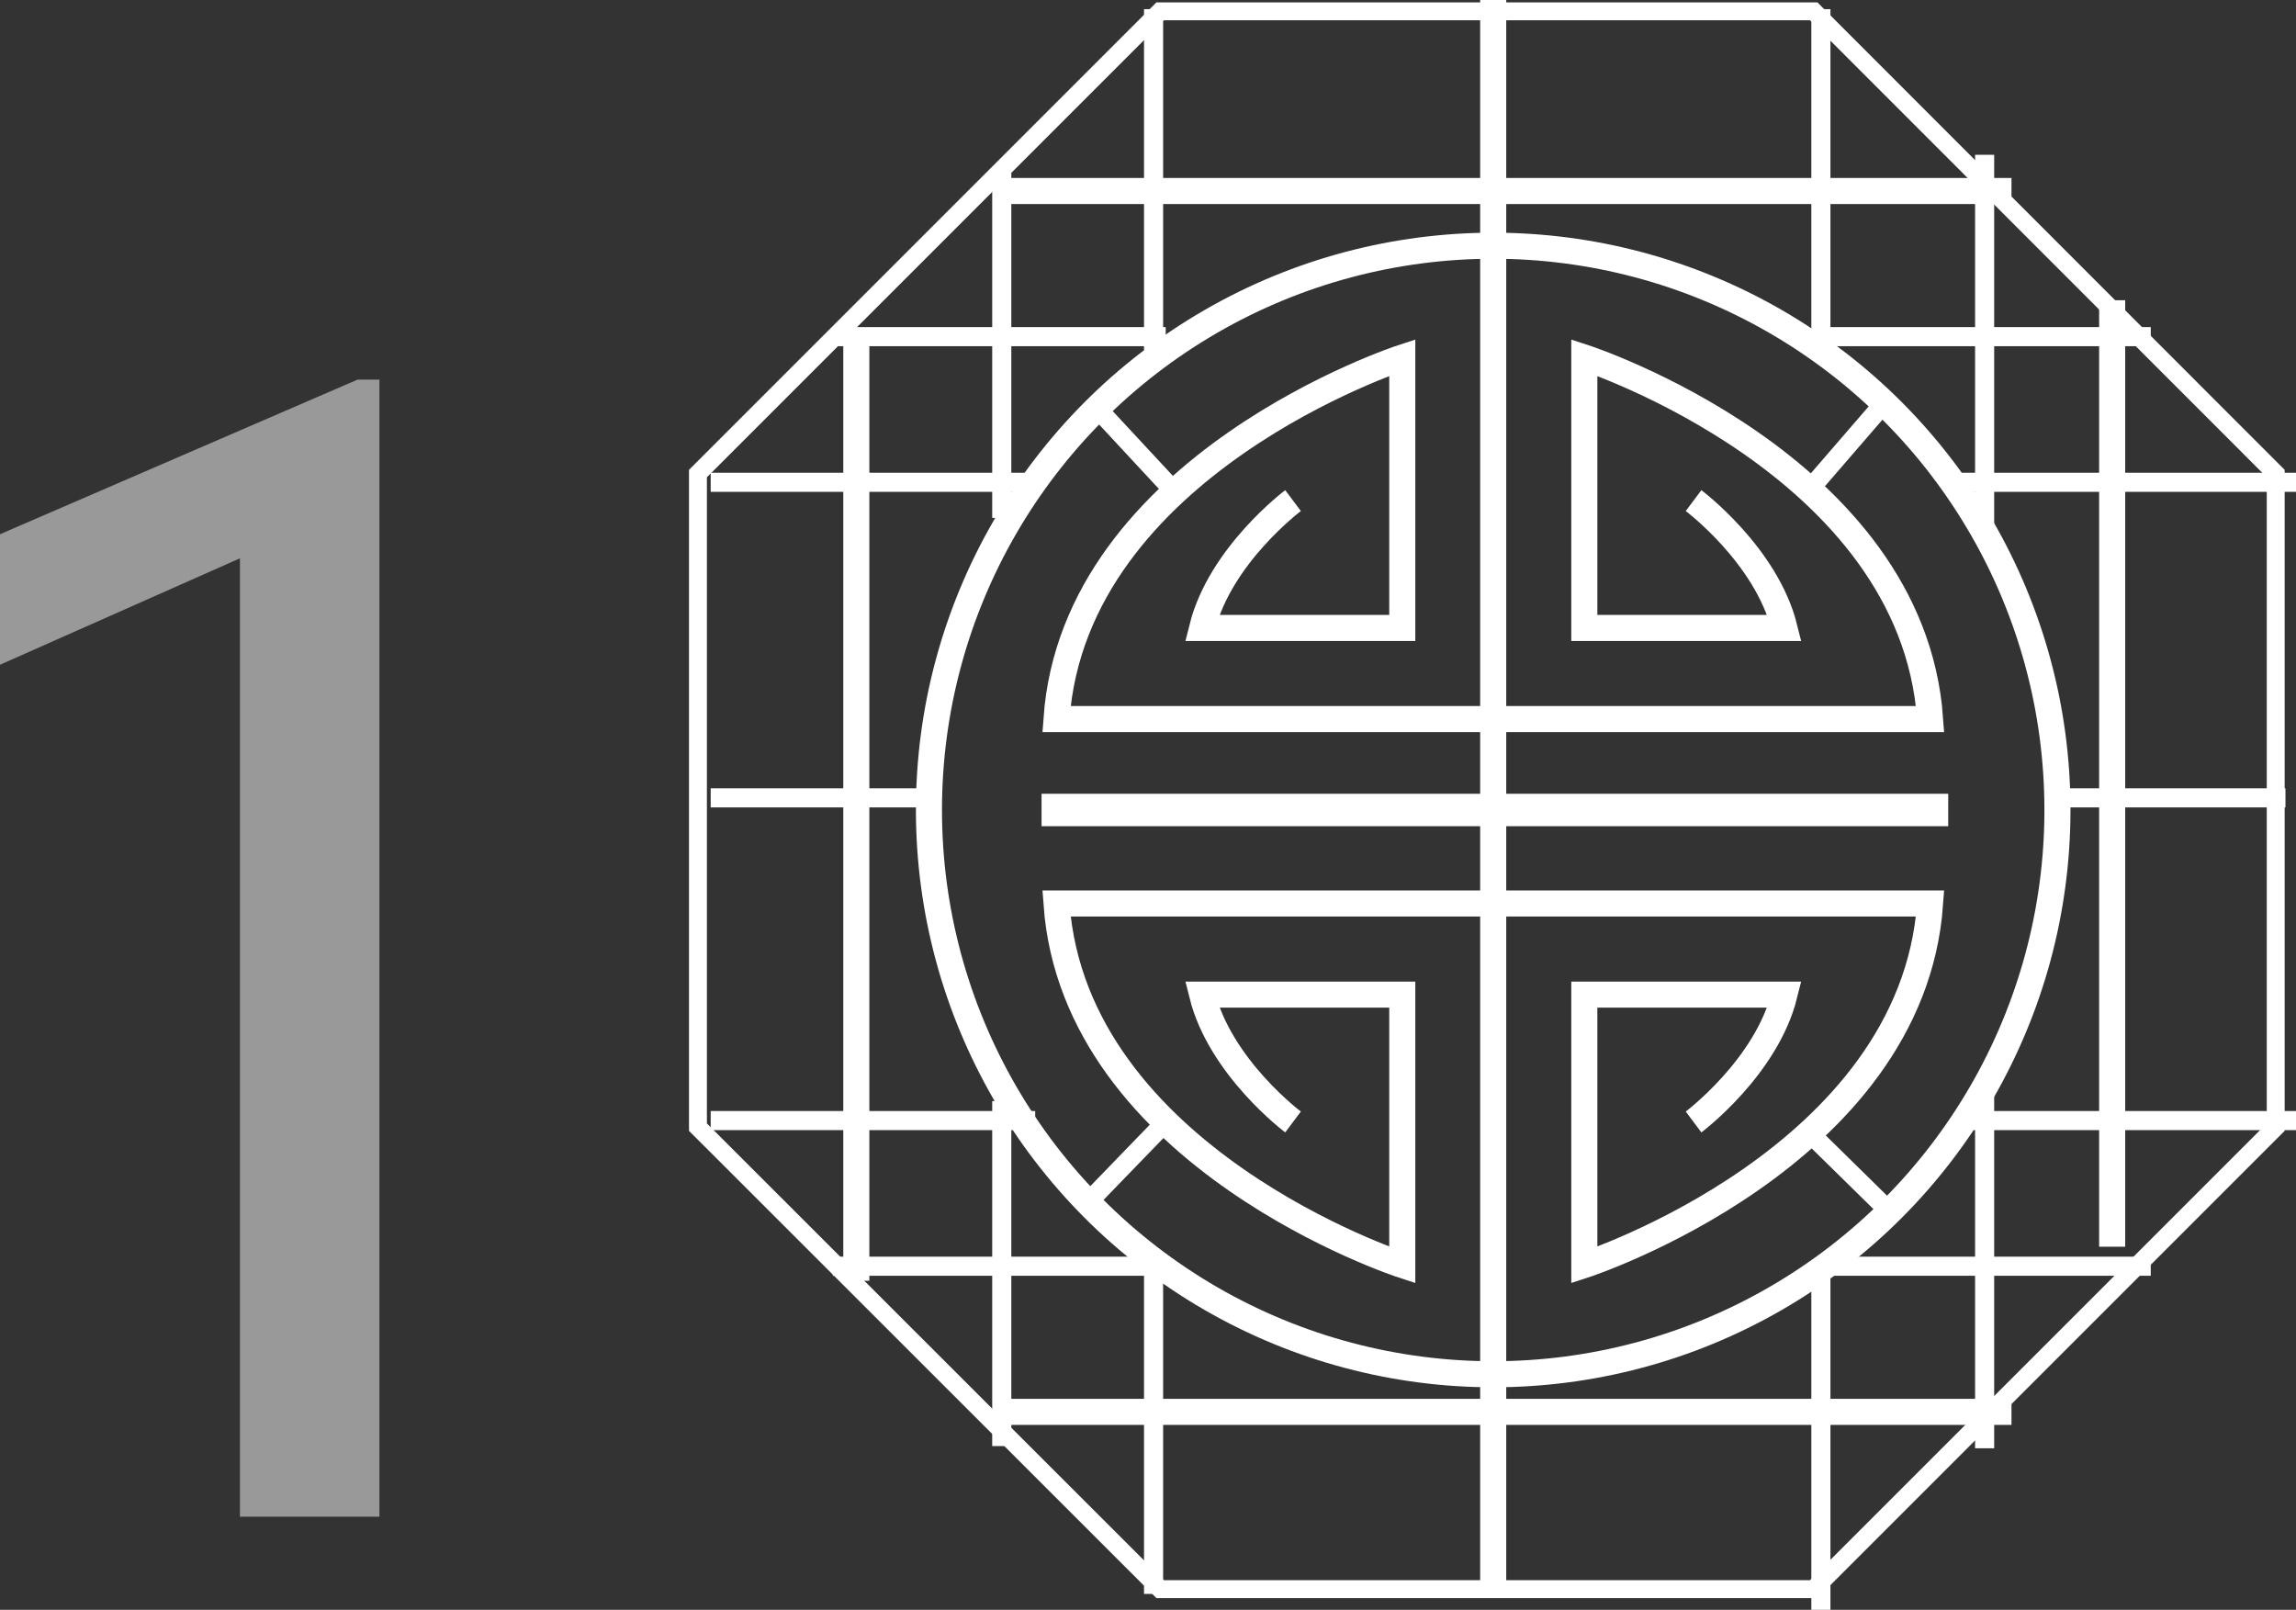 <?xml version="1.0" encoding="UTF-8"?><svg id="Capa_2" xmlns="http://www.w3.org/2000/svg" viewBox="0 0 115.4 80.91"><rect x="0" y="0" width="115.4" height="80.91" fill="#333333" stroke="none"/><defs><style>.cls-1{stroke-width:.96px;}.cls-1,.cls-2,.cls-3,.cls-4{fill:none;stroke:#fff;stroke-miterlimit:10;}.cls-2{stroke-width:.9px;}.cls-5{opacity:.5;}.cls-6{fill:#fff;stroke-width:0px;}.cls-3{stroke-width:1.31px;}.cls-4{stroke-width:1.63px;}</style></defs><g id="FNL_-_Traduce_Inicio"><g class="cls-5"><path class="cls-6" d="M19.08,76.23h-7.02V28.06L0,33.41v-6.56l17.97-7.77h1.1v57.15Z"/></g><circle class="cls-3" cx="75.05" cy="40.71" r="28.36"/><path class="cls-3" d="M64.99,25.16s-3.66,2.74-4.57,6.4h10.06v-13.59s-16.47,5.36-17.38,18.17h21.95"/><path class="cls-3" d="M85.12,25.16s3.66,2.74,4.57,6.4h-10.06v-13.59s16.47,5.36,17.38,18.17h-21.95"/><path class="cls-3" d="M64.99,56.39s-3.66-2.74-4.57-6.4h10.06v13.59s-16.47-5.36-17.38-18.17h21.95"/><path class="cls-3" d="M85.12,56.39s3.66-2.74,4.57-6.4h-10.06v13.59s16.47-5.36,17.38-18.17h-21.95"/><line class="cls-3" x1="75.05" x2="75.05" y2="79.58"/><line class="cls-4" x1="52.35" y1="40.71" x2="97.92" y2="40.71"/><line class="cls-3" x1="49.9" y1="9.6" x2="101.1" y2="9.6"/><line class="cls-1" x1="91.52" y1=".46" x2="91.52" y2="17.97"/><line class="cls-1" x1="57.98" y1=".46" x2="57.98" y2="17.6"/><line class="cls-3" x1="106.16" y1="15.09" x2="106.16" y2="62.66"/><line class="cls-3" x1="43.04" y1="16.92" x2="43.04" y2="64.37"/><line class="cls-1" x1="35.72" y1="24.24" x2="52.35" y2="24.24"/><line class="cls-1" x1="115.4" y1="24.24" x2="98.59" y2="24.24"/><line class="cls-1" x1="99.75" y1="7.78" x2="99.75" y2="27.05"/><line class="cls-1" x1="50.35" y1="8.69" x2="50.35" y2="26.03"/><line class="cls-1" x1="91.52" y1="80.91" x2="91.52" y2="63.4"/><line class="cls-1" x1="50.35" y1="72.68" x2="50.35" y2="55.34"/><line class="cls-1" x1="35.72" y1="40.1" x2="46.7" y2="40.1"/><line class="cls-1" x1="103.76" y1="40.1" x2="114.87" y2="40.1"/><line class="cls-1" x1="41.86" y1="16.92" x2="58.59" y2="16.92"/><line class="cls-1" x1="108.1" y1="16.92" x2="91.52" y2="16.92"/><line class="cls-3" x1="49.9" y1="70.96" x2="101.1" y2="70.96"/><line class="cls-1" x1="57.98" y1="80.11" x2="57.98" y2="62.96"/><line class="cls-1" x1="35.72" y1="56.32" x2="52.03" y2="56.32"/><line class="cls-1" x1="115.4" y1="56.32" x2="98.59" y2="56.32"/><line class="cls-1" x1="99.75" y1="72.79" x2="99.75" y2="54.49"/><line class="cls-1" x1="41.86" y1="63.64" x2="58.59" y2="63.64"/><line class="cls-1" x1="108.1" y1="63.64" x2="91.52" y2="63.64"/><line class="cls-1" x1="55.14" y1="20.52" x2="59.04" y2="24.72"/><line class="cls-1" x1="54.68" y1="60.43" x2="58.59" y2="56.39"/><line class="cls-1" x1="90.94" y1="56.93" x2="94.97" y2="60.89"/><line class="cls-1" x1="90.94" y1="24.61" x2="94.7" y2="20.26"/><polygon class="cls-2" points="91.16 .57 58.31 .57 35.08 23.8 35.08 56.65 58.31 79.87 91.16 79.87 114.38 56.65 114.38 23.8 91.16 .57"/></g></svg>